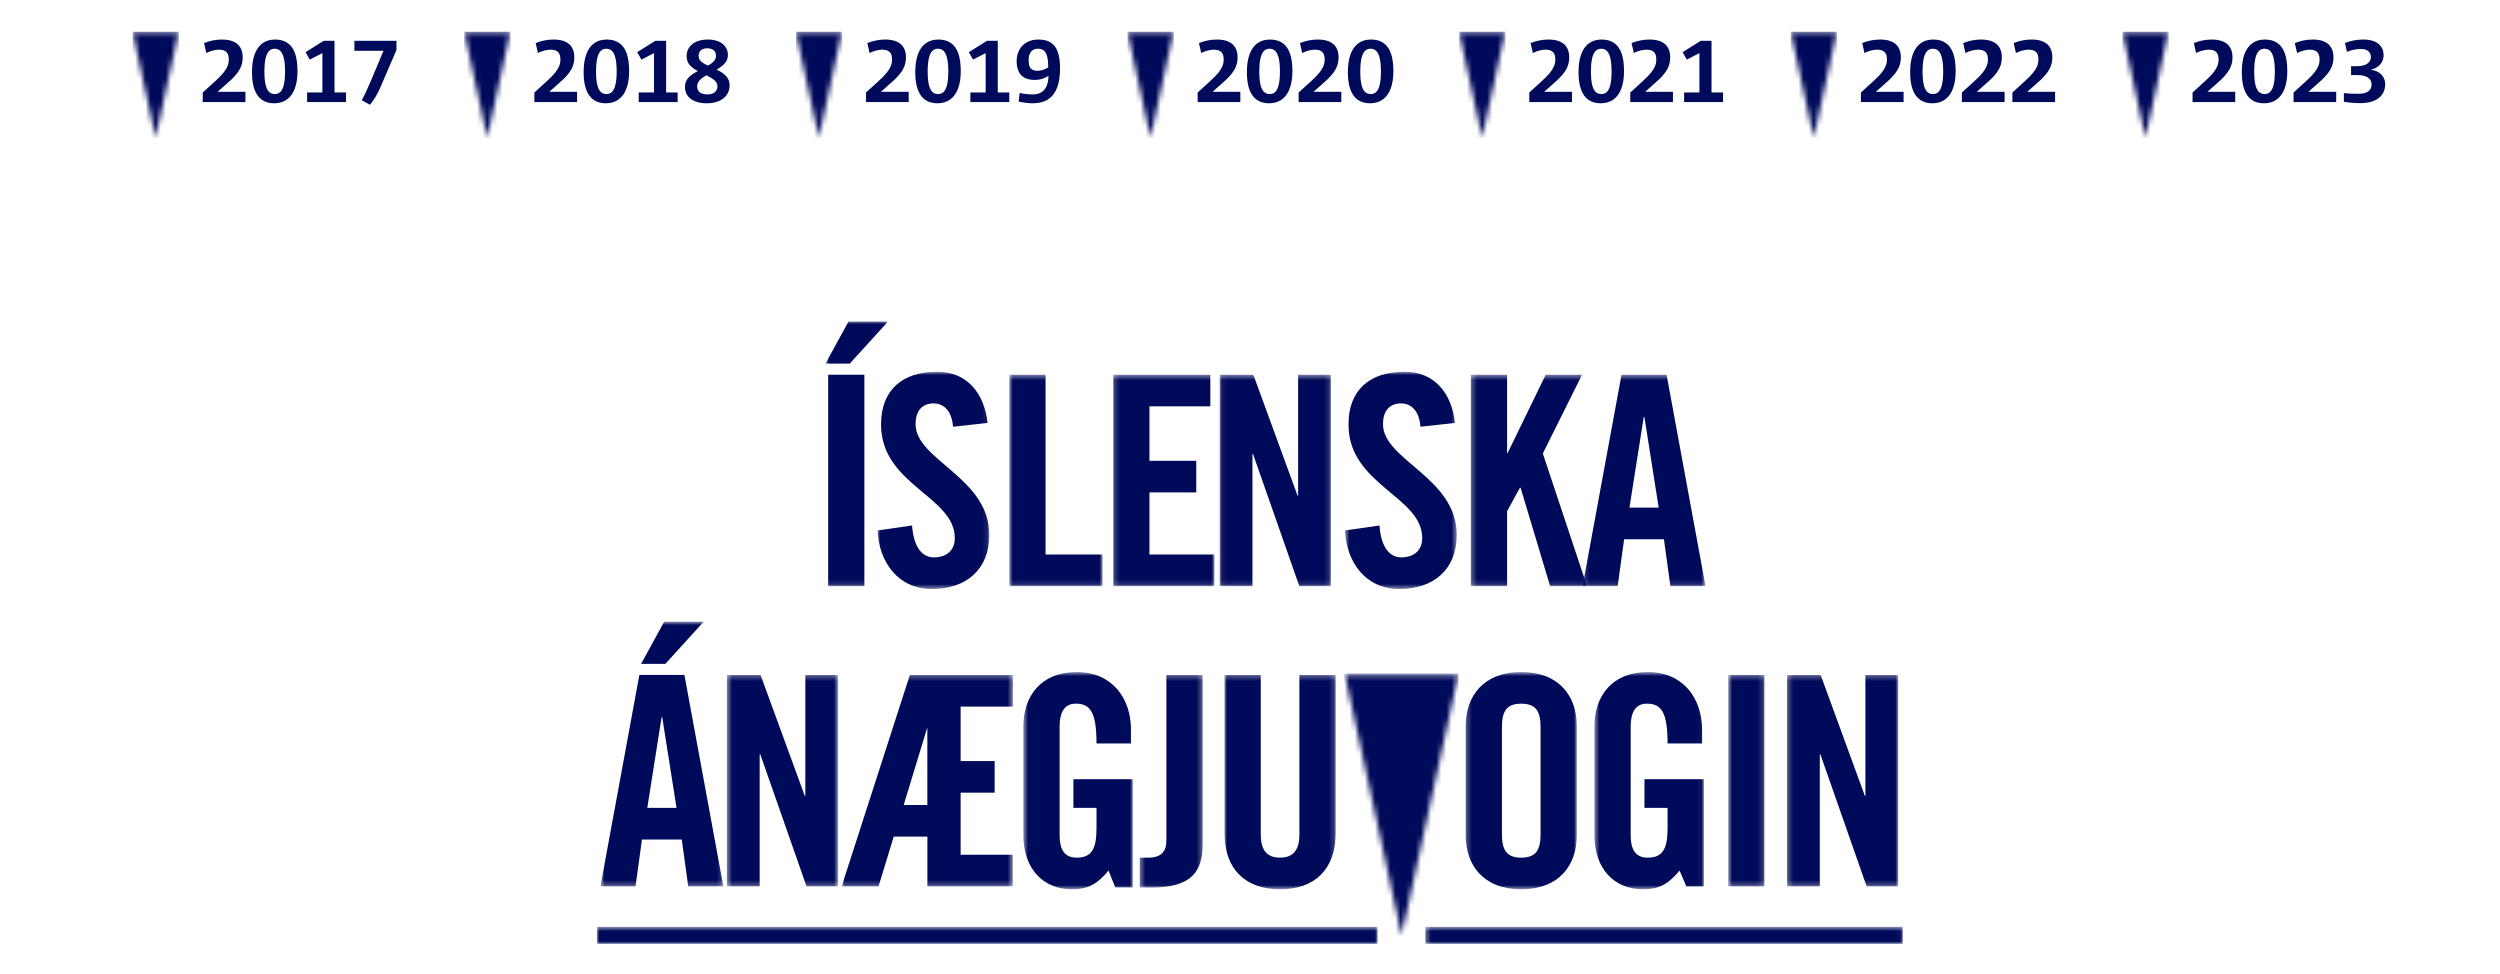 <svg width="490" height="191" viewBox="0 0 490 191" fill="none" xmlns="http://www.w3.org/2000/svg">
<mask id="mask0_2472_19172" style="mask-type:luminance" maskUnits="userSpaceOnUse" x="117" y="121" width="25" height="53">
<path d="M141.784 121.852H117.693V173.732H141.784V121.852Z" fill="white"/>
</mask>
<g mask="url(#mask0_2472_19172)">
<path d="M124.571 173.724H117.685L125.314 132.293H134.146L141.775 173.724H134.89L133.628 164.545H125.824L124.562 173.724H124.571ZM130.42 130.112H125.657L130.186 121.844H137.932L130.42 130.112ZM126.86 158.342H132.6L129.793 140.553H129.676L126.868 158.342H126.86Z" fill="#000A5A"/>
</g>
<mask id="mask1_2472_19172" style="mask-type:luminance" maskUnits="userSpaceOnUse" x="142" y="132" width="23" height="42">
<path d="M164.269 132.295H142.469V173.734H164.269V132.295Z" fill="white"/>
</mask>
<g mask="url(#mask1_2472_19172)">
<path d="M142.469 173.726V132.295H149.07L157.735 155.995H157.844V132.295H164.269V173.726H158.078L149.012 147.844H148.895V173.726H142.469Z" fill="#000A5A"/>
</g>
<mask id="mask2_2472_19172" style="mask-type:luminance" maskUnits="userSpaceOnUse" x="164" y="132" width="35" height="42">
<path d="M198.529 132.295H164.963V173.734H198.529V132.295Z" fill="white"/>
</mask>
<g mask="url(#mask2_2472_19172)">
<path d="M198.529 138.49V132.295H178.332L164.963 173.726H172.191L175.174 163.97H181.767V173.726H198.504V167.531H188.285V155.368H194.953V149.173H188.285V138.498H198.537L198.529 138.49ZM181.759 157.776H177.121L181.759 142.569V157.776Z" fill="#000A5A"/>
</g>
<mask id="mask3_2472_19172" style="mask-type:luminance" maskUnits="userSpaceOnUse" x="200" y="131" width="23" height="44">
<path d="M222.026 131.719H200.576V174.303H222.026V131.719Z" fill="white"/>
</mask>
<g mask="url(#mask3_2472_19172)">
<path d="M210.386 152.727H222.034V173.927H218.591L217.271 170.633C215.149 173.158 213.427 174.303 210.102 174.303C204.478 174.303 200.576 170.291 200.576 163.687V142.336C200.576 136.484 204.019 131.719 211.013 131.719C218.006 131.719 221.683 136.885 221.683 143.08V145.722H214.915C214.915 139.527 213.653 137.914 210.846 137.914C209.124 137.914 207.687 138.95 207.687 142.444V163.737C207.687 166.378 208.547 168.1 211.013 168.1C213.879 168.1 214.915 166.495 214.915 162.366V158.344H210.386V152.718V152.727Z" fill="#000A5A"/>
</g>
<mask id="mask4_2472_19172" style="mask-type:luminance" maskUnits="userSpaceOnUse" x="223" y="132" width="13" height="42">
<path d="M235.721 132.295H223.388V173.96H235.721V132.295Z" fill="white"/>
</mask>
<g mask="url(#mask4_2472_19172)">
<path d="M223.388 168.108H224.884C227.633 168.108 228.61 166.963 228.61 164.664V132.295H235.721V165.466C235.721 170.75 233.599 173.96 225.736 173.96H223.388V168.1V168.108Z" fill="#000A5A"/>
</g>
<mask id="mask5_2472_19172" style="mask-type:luminance" maskUnits="userSpaceOnUse" x="239" y="132" width="23" height="43">
<path d="M261.792 132.295H239.991V174.303H261.792V132.295Z" fill="white"/>
</mask>
<g mask="url(#mask5_2472_19172)">
<path d="M240 132.295H247.111V163.569C247.111 166.612 248.314 168.1 250.896 168.1C253.478 168.1 254.681 166.603 254.681 163.569V132.295H261.792V163.284C261.792 170.398 257.664 174.303 250.896 174.303C244.127 174.303 240 170.398 240 163.284V132.295Z" fill="#000A5A"/>
</g>
<mask id="mask6_2472_19172" style="mask-type:luminance" maskUnits="userSpaceOnUse" x="287" y="131" width="23" height="44">
<path d="M309.061 131.719H287.26V174.303H309.061V131.719Z" fill="white"/>
</mask>
<g mask="url(#mask6_2472_19172)">
<path d="M287.269 142.336C287.269 136.484 290.711 131.719 298.165 131.719C305.618 131.719 309.061 136.484 309.061 142.336V163.687C309.061 169.538 305.618 174.303 298.165 174.303C290.711 174.303 287.269 169.538 287.269 163.687V142.336ZM294.38 163.511C294.38 166.612 295.299 168.1 298.165 168.1C301.031 168.1 301.95 166.604 301.95 163.511V142.511C301.95 139.41 301.031 137.922 298.165 137.922C295.299 137.922 294.38 139.41 294.38 142.511V163.511Z" fill="#000A5A"/>
</g>
<mask id="mask7_2472_19172" style="mask-type:luminance" maskUnits="userSpaceOnUse" x="312" y="131" width="22" height="44">
<path d="M333.954 131.719H312.504V174.303H333.954V131.719Z" fill="white"/>
</mask>
<g mask="url(#mask7_2472_19172)">
<path d="M322.314 152.727H333.962V173.735H330.519L329.199 170.633C327.077 173.158 325.355 174.303 322.03 174.303C316.406 174.303 312.504 170.291 312.504 163.687V142.336C312.504 136.484 315.946 131.719 322.941 131.719C329.934 131.719 333.611 136.885 333.611 143.08V145.722H326.843C326.843 139.527 325.581 137.914 322.773 137.914C321.052 137.914 319.615 138.95 319.615 142.444V163.737C319.615 166.378 320.475 168.1 322.941 168.1C325.807 168.1 326.843 166.495 326.843 162.366V158.344H322.314V152.718V152.727Z" fill="#000A5A"/>
</g>
<mask id="mask8_2472_19172" style="mask-type:luminance" maskUnits="userSpaceOnUse" x="338" y="132" width="8" height="42">
<path d="M345.836 132.295H338.725V173.734H345.836V132.295Z" fill="white"/>
</mask>
<g mask="url(#mask8_2472_19172)">
<path d="M345.836 132.295H338.725V173.726H345.836V132.295Z" fill="#000A5A"/>
</g>
<mask id="mask9_2472_19172" style="mask-type:luminance" maskUnits="userSpaceOnUse" x="350" y="132" width="23" height="42">
<path d="M372.057 132.295H350.256V173.734H372.057V132.295Z" fill="white"/>
</mask>
<g mask="url(#mask9_2472_19172)">
<path d="M350.256 173.726V132.295H356.849L365.514 155.995H365.622V132.295H372.048V173.726H365.857L356.79 147.844H356.682V173.726H350.256Z" fill="#000A5A"/>
</g>
<mask id="mask10_2472_19172" style="mask-type:luminance" maskUnits="userSpaceOnUse" x="161" y="63" width="14" height="52">
<path d="M174.063 63H161.788V114.88H174.063V63Z" fill="white"/>
</mask>
<g mask="url(#mask10_2472_19172)">
<path d="M166.551 71.269H161.788L166.317 63.01H174.063L166.551 71.269ZM162.306 73.451H169.417V114.882H162.306V73.451Z" fill="#000A5A"/>
</g>
<mask id="mask11_2472_19172" style="mask-type:luminance" maskUnits="userSpaceOnUse" x="171" y="72" width="23" height="44">
<path d="M193.908 72.873H171.999V115.457H193.908V72.873Z" fill="white"/>
</mask>
<g mask="url(#mask11_2472_19172)">
<path d="M186.797 83.656C186.513 80.095 184.616 79.067 183.012 79.067C180.714 79.067 179.452 80.555 179.452 83.138C179.452 90.194 193.908 93.579 193.908 104.831C193.908 111.661 189.321 115.448 182.669 115.448C176.018 115.448 172.283 110.165 171.999 103.97L178.767 102.992C179.051 107.18 180.714 109.246 183.012 109.246C185.477 109.246 187.14 107.925 187.14 105.458C187.14 97.249 172.684 95.076 172.684 83.188C172.684 76.592 176.695 72.856 183.697 72.856C189.488 72.856 192.93 77.044 193.565 82.896L186.797 83.64V83.656Z" fill="#000A5A"/>
</g>
<mask id="mask12_2472_19172" style="mask-type:luminance" maskUnits="userSpaceOnUse" x="197" y="73" width="20" height="42">
<path d="M216.118 73.447H197.819V114.878H216.118V73.447Z" fill="white"/>
</mask>
<g mask="url(#mask12_2472_19172)">
<path d="M197.819 114.878V73.447H204.929V108.683H216.109V114.878H197.819Z" fill="#000A5A"/>
</g>
<mask id="mask13_2472_19172" style="mask-type:luminance" maskUnits="userSpaceOnUse" x="218" y="73" width="21" height="42">
<path d="M238.027 73.447H218.182V114.878H238.027V73.447Z" fill="white"/>
</mask>
<g mask="url(#mask13_2472_19172)">
<path d="M218.182 114.878V73.447H237.225V79.642H225.293V90.317H234.468V96.512H225.293V108.683H238.027V114.878H218.182Z" fill="#000A5A"/>
</g>
<mask id="mask14_2472_19172" style="mask-type:luminance" maskUnits="userSpaceOnUse" x="239" y="73" width="22" height="42">
<path d="M260.864 73.447H239.063V114.878H260.864V73.447Z" fill="white"/>
</mask>
<g mask="url(#mask14_2472_19172)">
<path d="M239.063 114.878V73.447H245.656L254.321 97.147H254.43V73.447H260.856V114.878H254.664L245.598 88.996H245.481V114.878H239.063Z" fill="#000A5A"/>
</g>
<mask id="mask15_2472_19172" style="mask-type:luminance" maskUnits="userSpaceOnUse" x="263" y="72" width="23" height="44">
<path d="M285.522 72.873H263.613V115.457H285.522V72.873Z" fill="white"/>
</mask>
<g mask="url(#mask15_2472_19172)">
<path d="M278.412 83.656C278.128 80.095 276.231 79.067 274.626 79.067C272.328 79.067 271.067 80.555 271.067 83.138C271.067 90.194 285.522 93.579 285.522 104.831C285.522 111.661 280.935 115.448 274.284 115.448C267.632 115.448 263.897 110.165 263.613 103.97L270.381 102.992C270.666 107.18 272.328 109.246 274.626 109.246C277.091 109.246 278.754 107.925 278.754 105.458C278.754 97.249 264.298 95.076 264.298 83.188C264.298 76.592 268.309 72.856 275.312 72.856C281.102 72.856 284.545 77.044 285.18 82.896L278.412 83.64V83.656Z" fill="#000A5A"/>
</g>
<mask id="mask16_2472_19172" style="mask-type:luminance" maskUnits="userSpaceOnUse" x="288" y="73" width="24" height="42">
<path d="M311.05 73.447H288.28V114.878H311.05V73.447Z" fill="white"/>
</mask>
<g mask="url(#mask16_2472_19172)">
<path d="M288.28 114.878V73.447H295.391V88.763H295.508L302.961 73.447H310.081L302.393 88.879L311.05 114.878H303.822L298.031 95.592H297.914L295.391 100.19V114.878H288.28Z" fill="#000A5A"/>
</g>
<mask id="mask17_2472_19172" style="mask-type:luminance" maskUnits="userSpaceOnUse" x="310" y="73" width="25" height="42">
<path d="M334.28 73.447H310.189V114.878H334.28V73.447Z" fill="white"/>
</mask>
<g mask="url(#mask17_2472_19172)">
<path d="M317.075 114.878H310.189L317.818 73.447H326.651L334.28 114.878H327.394L326.132 105.699H318.328L317.066 114.878H317.075ZM319.373 99.496H325.105L322.297 81.707H322.18L319.373 99.496Z" fill="#000A5A"/>
</g>
<mask id="mask18_2472_19172" style="mask-type:luminance" maskUnits="userSpaceOnUse" x="117" y="181" width="154" height="4">
<path d="M270.014 181.656H117V185H270.014V181.656Z" fill="#2B3D89"/>
</mask>
<g mask="url(#mask18_2472_19172)">
<path d="M270.014 181.656H117V185H270.014V181.656Z" fill="#000A5A"/>
</g>
<mask id="mask19_2472_19172" style="mask-type:luminance" maskUnits="userSpaceOnUse" x="279" y="181" width="94" height="4">
<path d="M372.959 181.656H279.372V185H372.959V181.656Z" fill="#2B3D89"/>
</mask>
<g mask="url(#mask19_2472_19172)">
<path d="M372.959 181.656H279.372V185H372.959V181.656Z" fill="#000A5A"/>
</g>
<mask id="mask20_2472_19172" style="mask-type:luminance" maskUnits="userSpaceOnUse" x="263" y="132" width="23" height="52">
<path d="M282.005 132.294H263.613C267.073 148.203 270.54 164.103 273.999 180.011C274.033 180.17 274.066 180.329 274.1 180.488C274.116 180.58 274.141 180.672 274.158 180.772C274.259 181.24 274.359 181.708 274.468 182.185L274.509 182.36C274.526 182.427 274.543 182.494 274.551 182.552C274.61 182.811 274.66 183.071 274.718 183.322C274.718 183.297 274.727 183.271 274.735 183.246C274.869 182.644 274.994 182.051 275.128 181.449L275.153 181.332L275.445 179.995C278.904 164.086 282.372 148.186 285.832 132.277H282.013L282.005 132.294Z" fill="white"/>
</mask>
<g mask="url(#mask20_2472_19172)">
<path d="M285.857 132.004H263.396V183.366H285.857V132.004Z" fill="#000A5A"/>
</g>
<mask id="mask21_2472_19172" style="mask-type:luminance" maskUnits="userSpaceOnUse" x="26" y="6" width="9" height="21">
<path d="M27.55 6.331H35C33.599 12.775 32.194 19.216 30.793 25.66C30.779 25.724 30.766 25.788 30.752 25.853C30.745 25.89 30.735 25.927 30.729 25.968C30.688 26.158 30.647 26.347 30.603 26.54L30.586 26.611C30.58 26.639 30.573 26.666 30.57 26.689C30.546 26.794 30.525 26.899 30.502 27.001C30.502 26.991 30.498 26.98 30.495 26.97C30.441 26.726 30.39 26.486 30.336 26.242L30.326 26.195L30.207 25.653C28.806 19.209 27.401 12.768 26 6.324H27.547L27.55 6.331Z" fill="white"/>
</mask>
<g mask="url(#mask21_2472_19172)">
<path d="M25.99 6.213H35.088V27.018H25.99V6.213Z" fill="#000A5A"/>
</g>
<path d="M39.738 20V18.137L42.234 15.86C42.908 15.245 43.43 14.709 43.799 14.252C44.168 13.789 44.435 13.352 44.599 12.942C44.763 12.532 44.845 12.093 44.845 11.624C44.845 11.202 44.774 10.851 44.634 10.569C44.493 10.288 44.282 10.08 44.001 9.945C43.726 9.805 43.38 9.734 42.964 9.734C42.577 9.734 42.176 9.787 41.76 9.893C41.35 9.992 40.907 10.156 40.433 10.385L39.993 8.442C40.55 8.214 41.124 8.041 41.716 7.924C42.308 7.807 42.908 7.748 43.518 7.748C44.402 7.748 45.144 7.88 45.741 8.144C46.345 8.401 46.799 8.791 47.103 9.312C47.414 9.828 47.569 10.464 47.569 11.22C47.569 11.858 47.464 12.453 47.253 13.004C47.042 13.549 46.696 14.105 46.216 14.674C45.741 15.242 45.067 15.896 44.194 16.634L42.665 17.987H48.105V20H39.738ZM53.73 20.246C52.781 20.246 51.984 20.02 51.34 19.569C50.695 19.118 50.209 18.441 49.881 17.539C49.553 16.631 49.389 15.506 49.389 14.164C49.389 12.775 49.562 11.604 49.907 10.648C50.259 9.688 50.772 8.964 51.445 8.478C52.125 7.991 52.951 7.748 53.924 7.748C54.902 7.748 55.717 7.974 56.367 8.425C57.018 8.87 57.504 9.547 57.826 10.455C58.148 11.363 58.31 12.529 58.31 13.953C58.31 15.271 58.134 16.405 57.782 17.355C57.431 18.298 56.912 19.016 56.227 19.508C55.541 20 54.709 20.246 53.73 20.246ZM53.862 18.436C54.325 18.436 54.703 18.28 54.996 17.97C55.289 17.653 55.506 17.17 55.647 16.52C55.793 15.869 55.866 15.043 55.866 14.041C55.866 12.98 55.793 12.122 55.647 11.466C55.5 10.81 55.277 10.326 54.978 10.016C54.68 9.705 54.296 9.55 53.827 9.55C53.37 9.55 52.995 9.708 52.702 10.024C52.409 10.341 52.19 10.827 52.043 11.483C51.897 12.14 51.823 12.983 51.823 14.015C51.823 15.046 51.897 15.887 52.043 16.537C52.19 17.188 52.412 17.668 52.711 17.979C53.01 18.283 53.394 18.436 53.862 18.436ZM60.19 20V18.119H63.188V10.411L60.718 11.685L59.892 10.227L63.451 7.994H65.561V18.119H67.819V20H60.19ZM70.904 19.631C71.397 18.758 71.988 17.504 72.68 15.869L75.167 9.954H69.463V7.994H77.707V9.805L74.561 17.1C73.992 18.43 73.31 19.575 72.513 20.536L70.904 19.631Z" fill="#000A5A"/>
<mask id="mask22_2472_19172" style="mask-type:luminance" maskUnits="userSpaceOnUse" x="91" y="6" width="9" height="21">
<path d="M92.55 6.331H100C98.599 12.775 97.194 19.216 95.793 25.66C95.779 25.724 95.766 25.788 95.752 25.853C95.746 25.89 95.735 25.927 95.728 25.968C95.688 26.158 95.647 26.347 95.603 26.54L95.586 26.611C95.58 26.639 95.573 26.666 95.57 26.689C95.546 26.794 95.525 26.899 95.502 27.001C95.502 26.991 95.498 26.98 95.495 26.97C95.441 26.726 95.39 26.486 95.336 26.242L95.326 26.195L95.207 25.653C93.806 19.209 92.401 12.768 91 6.324H92.547L92.55 6.331Z" fill="white"/>
</mask>
<g mask="url(#mask22_2472_19172)">
<path d="M90.99 6.213H100.088V27.018H90.99V6.213Z" fill="#000A5A"/>
</g>
<path d="M104.738 20V18.137L107.234 15.86C107.908 15.245 108.43 14.709 108.799 14.252C109.168 13.789 109.435 13.352 109.599 12.942C109.763 12.532 109.845 12.093 109.845 11.624C109.845 11.202 109.774 10.851 109.634 10.569C109.493 10.288 109.282 10.08 109.001 9.945C108.726 9.805 108.38 9.734 107.964 9.734C107.577 9.734 107.176 9.787 106.76 9.893C106.35 9.992 105.907 10.156 105.433 10.385L104.993 8.442C105.55 8.214 106.124 8.041 106.716 7.924C107.308 7.807 107.908 7.748 108.518 7.748C109.402 7.748 110.144 7.88 110.741 8.144C111.345 8.401 111.799 8.791 112.104 9.312C112.414 9.828 112.569 10.464 112.569 11.22C112.569 11.858 112.464 12.453 112.253 13.004C112.042 13.549 111.696 14.105 111.216 14.674C110.741 15.242 110.067 15.896 109.194 16.634L107.665 17.987H113.105V20H104.738ZM118.73 20.246C117.781 20.246 116.984 20.02 116.34 19.569C115.695 19.118 115.209 18.441 114.881 17.539C114.553 16.631 114.389 15.506 114.389 14.164C114.389 12.775 114.562 11.604 114.907 10.648C115.259 9.688 115.771 8.964 116.445 8.478C117.125 7.991 117.951 7.748 118.924 7.748C119.902 7.748 120.717 7.974 121.367 8.425C122.018 8.87 122.504 9.547 122.826 10.455C123.148 11.363 123.31 12.529 123.31 13.953C123.31 15.271 123.134 16.405 122.782 17.355C122.431 18.298 121.912 19.016 121.227 19.508C120.541 20 119.709 20.246 118.73 20.246ZM118.862 18.436C119.325 18.436 119.703 18.28 119.996 17.97C120.289 17.653 120.506 17.17 120.646 16.52C120.793 15.869 120.866 15.043 120.866 14.041C120.866 12.98 120.793 12.122 120.646 11.466C120.5 10.81 120.277 10.326 119.979 10.016C119.68 9.705 119.296 9.55 118.827 9.55C118.37 9.55 117.995 9.708 117.702 10.024C117.409 10.341 117.189 10.827 117.043 11.483C116.896 12.14 116.823 12.983 116.823 14.015C116.823 15.046 116.896 15.887 117.043 16.537C117.189 17.188 117.412 17.668 117.711 17.979C118.01 18.283 118.394 18.436 118.862 18.436ZM125.19 20V18.119H128.188V10.411L125.718 11.685L124.892 10.227L128.451 7.994H130.561V18.119H132.819V20H125.19ZM136.766 13.935C136.203 13.625 135.767 13.326 135.456 13.039C135.151 12.752 134.929 12.441 134.788 12.107C134.647 11.773 134.577 11.39 134.577 10.956C134.577 10.335 134.75 9.778 135.096 9.286C135.447 8.788 135.934 8.407 136.555 8.144C137.176 7.88 137.894 7.748 138.708 7.748C139.517 7.748 140.217 7.871 140.809 8.117C141.4 8.357 141.857 8.709 142.18 9.172C142.508 9.635 142.672 10.165 142.672 10.763C142.672 11.149 142.593 11.507 142.435 11.835C142.282 12.163 142.045 12.474 141.723 12.767C141.406 13.054 140.984 13.344 140.457 13.637C141.072 13.93 141.562 14.231 141.925 14.542C142.294 14.852 142.566 15.19 142.742 15.553C142.918 15.91 143.006 16.303 143.006 16.73C143.006 17.428 142.821 18.043 142.452 18.576C142.083 19.109 141.559 19.523 140.879 19.815C140.199 20.102 139.423 20.246 138.55 20.246C137.677 20.246 136.915 20.12 136.265 19.868C135.614 19.61 135.116 19.241 134.771 18.761C134.425 18.28 134.252 17.709 134.252 17.047C134.252 16.619 134.337 16.227 134.507 15.869C134.683 15.506 134.949 15.169 135.307 14.858C135.67 14.548 136.156 14.24 136.766 13.935ZM138.752 12.863C139.133 12.652 139.435 12.45 139.657 12.257C139.886 12.058 140.056 11.85 140.167 11.633C140.284 11.41 140.343 11.182 140.343 10.947C140.343 10.631 140.272 10.361 140.132 10.139C139.991 9.916 139.789 9.749 139.525 9.638C139.268 9.521 138.966 9.462 138.62 9.462C138.274 9.462 137.976 9.521 137.724 9.638C137.472 9.749 137.275 9.916 137.135 10.139C136.994 10.361 136.924 10.616 136.924 10.903C136.924 11.19 136.979 11.44 137.091 11.65C137.202 11.855 137.387 12.055 137.645 12.248C137.908 12.435 138.277 12.641 138.752 12.863ZM138.453 14.762C138.002 15.008 137.647 15.245 137.39 15.474C137.138 15.696 136.95 15.928 136.827 16.168C136.704 16.402 136.643 16.645 136.643 16.898C136.643 17.243 136.719 17.536 136.871 17.776C137.023 18.017 137.252 18.198 137.557 18.321C137.867 18.444 138.251 18.506 138.708 18.506C139.083 18.506 139.414 18.444 139.701 18.321C139.988 18.192 140.211 18.008 140.369 17.768C140.533 17.521 140.615 17.24 140.615 16.924C140.615 16.654 140.551 16.408 140.422 16.186C140.293 15.963 140.082 15.746 139.789 15.535C139.502 15.318 139.057 15.06 138.453 14.762Z" fill="#000A5A"/>
<mask id="mask23_2472_19172" style="mask-type:luminance" maskUnits="userSpaceOnUse" x="156" y="6" width="9" height="21">
<path d="M157.55 6.331H165C163.599 12.775 162.194 19.216 160.793 25.66C160.779 25.724 160.766 25.788 160.752 25.853C160.745 25.89 160.735 25.927 160.729 25.968C160.688 26.158 160.647 26.347 160.603 26.54L160.586 26.611C160.58 26.639 160.573 26.666 160.569 26.689C160.546 26.794 160.525 26.899 160.502 27.001C160.502 26.991 160.498 26.98 160.495 26.97C160.441 26.726 160.39 26.486 160.336 26.242L160.326 26.195L160.207 25.653C158.806 19.209 157.401 12.768 156 6.324H157.547L157.55 6.331Z" fill="white"/>
</mask>
<g mask="url(#mask23_2472_19172)">
<path d="M155.99 6.213H165.088V27.018H155.99V6.213Z" fill="#000A5A"/>
</g>
<path d="M169.738 20V18.137L172.234 15.86C172.908 15.245 173.43 14.709 173.799 14.252C174.168 13.789 174.435 13.352 174.599 12.942C174.763 12.532 174.845 12.093 174.845 11.624C174.845 11.202 174.774 10.851 174.634 10.569C174.493 10.288 174.282 10.08 174.001 9.945C173.726 9.805 173.38 9.734 172.964 9.734C172.577 9.734 172.176 9.787 171.76 9.893C171.35 9.992 170.907 10.156 170.433 10.385L169.993 8.442C170.55 8.214 171.124 8.041 171.716 7.924C172.308 7.807 172.908 7.748 173.518 7.748C174.402 7.748 175.144 7.88 175.741 8.144C176.345 8.401 176.799 8.791 177.104 9.312C177.414 9.828 177.569 10.464 177.569 11.22C177.569 11.858 177.464 12.453 177.253 13.004C177.042 13.549 176.696 14.105 176.216 14.674C175.741 15.242 175.067 15.896 174.194 16.634L172.665 17.987H178.105V20H169.738ZM183.73 20.246C182.781 20.246 181.984 20.02 181.34 19.569C180.695 19.118 180.209 18.441 179.881 17.539C179.553 16.631 179.389 15.506 179.389 14.164C179.389 12.775 179.562 11.604 179.907 10.648C180.259 9.688 180.771 8.964 181.445 8.478C182.125 7.991 182.951 7.748 183.924 7.748C184.902 7.748 185.717 7.974 186.367 8.425C187.018 8.87 187.504 9.547 187.826 10.455C188.148 11.363 188.31 12.529 188.31 13.953C188.31 15.271 188.134 16.405 187.782 17.355C187.431 18.298 186.912 19.016 186.227 19.508C185.541 20 184.709 20.246 183.73 20.246ZM183.862 18.436C184.325 18.436 184.703 18.28 184.996 17.97C185.289 17.653 185.506 17.17 185.646 16.52C185.793 15.869 185.866 15.043 185.866 14.041C185.866 12.98 185.793 12.122 185.646 11.466C185.5 10.81 185.277 10.326 184.979 10.016C184.68 9.705 184.296 9.55 183.827 9.55C183.37 9.55 182.995 9.708 182.702 10.024C182.409 10.341 182.189 10.827 182.043 11.483C181.896 12.14 181.823 12.983 181.823 14.015C181.823 15.046 181.896 15.887 182.043 16.537C182.189 17.188 182.412 17.668 182.711 17.979C183.01 18.283 183.394 18.436 183.862 18.436ZM190.19 20V18.119H193.188V10.411L190.718 11.685L189.892 10.227L193.451 7.994H195.561V18.119H197.819V20H190.19ZM199.85 18.216C200.711 18.409 201.584 18.506 202.469 18.506C203.102 18.506 203.641 18.371 204.086 18.102C204.531 17.832 204.874 17.431 205.114 16.898C205.354 16.358 205.486 15.696 205.51 14.911L205.492 14.876C205.1 15.128 204.678 15.324 204.227 15.465C203.775 15.6 203.318 15.667 202.855 15.667C202.047 15.667 201.376 15.529 200.843 15.254C200.315 14.979 199.92 14.565 199.656 14.015C199.393 13.464 199.261 12.773 199.261 11.94C199.261 11.138 199.437 10.414 199.788 9.77C200.14 9.119 200.638 8.621 201.282 8.275C201.927 7.924 202.68 7.748 203.541 7.748C204.543 7.748 205.352 7.947 205.967 8.346C206.582 8.744 207.036 9.359 207.329 10.191C207.622 11.018 207.769 12.099 207.769 13.435C207.769 14.946 207.572 16.206 207.18 17.214C206.787 18.222 206.195 18.98 205.404 19.49C204.613 19.994 203.626 20.246 202.442 20.246C201.622 20.246 200.693 20.135 199.656 19.912L199.85 18.216ZM205.457 13.206C205.457 12.351 205.39 11.656 205.255 11.123C205.12 10.584 204.909 10.188 204.622 9.937C204.341 9.679 203.966 9.55 203.497 9.55C203.081 9.55 202.735 9.635 202.46 9.805C202.185 9.969 201.974 10.221 201.827 10.56C201.681 10.9 201.607 11.316 201.607 11.809C201.607 12.289 201.666 12.682 201.783 12.986C201.906 13.285 202.094 13.508 202.346 13.654C202.598 13.801 202.932 13.874 203.348 13.874C203.688 13.874 204.045 13.812 204.42 13.69C204.795 13.566 205.141 13.405 205.457 13.206Z" fill="#000A5A"/>
<mask id="mask24_2472_19172" style="mask-type:luminance" maskUnits="userSpaceOnUse" x="221" y="6" width="9" height="21">
<path d="M222.55 6.331H230C228.599 12.775 227.194 19.216 225.793 25.66C225.779 25.724 225.766 25.788 225.752 25.853C225.745 25.89 225.735 25.927 225.729 25.968C225.688 26.158 225.647 26.347 225.603 26.54L225.586 26.611C225.58 26.639 225.573 26.666 225.569 26.689C225.546 26.794 225.525 26.899 225.502 27.001C225.502 26.991 225.498 26.98 225.495 26.97C225.441 26.726 225.39 26.486 225.336 26.242L225.326 26.195L225.207 25.653C223.806 19.209 222.401 12.768 221 6.324H222.547L222.55 6.331Z" fill="white"/>
</mask>
<g mask="url(#mask24_2472_19172)">
<path d="M220.99 6.213H230.088V27.018H220.99V6.213Z" fill="#000A5A"/>
</g>
<path d="M234.738 20V18.137L237.234 15.86C237.908 15.245 238.43 14.709 238.799 14.252C239.168 13.789 239.435 13.352 239.599 12.942C239.763 12.532 239.845 12.093 239.845 11.624C239.845 11.202 239.774 10.851 239.634 10.569C239.493 10.288 239.282 10.08 239.001 9.945C238.726 9.805 238.38 9.734 237.964 9.734C237.577 9.734 237.176 9.787 236.76 9.893C236.35 9.992 235.907 10.156 235.433 10.385L234.993 8.442C235.55 8.214 236.124 8.041 236.716 7.924C237.308 7.807 237.908 7.748 238.518 7.748C239.402 7.748 240.144 7.88 240.741 8.144C241.345 8.401 241.799 8.791 242.104 9.312C242.414 9.828 242.569 10.464 242.569 11.22C242.569 11.858 242.464 12.453 242.253 13.004C242.042 13.549 241.696 14.105 241.216 14.674C240.741 15.242 240.067 15.896 239.194 16.634L237.665 17.987H243.105V20H234.738ZM248.73 20.246C247.781 20.246 246.984 20.02 246.34 19.569C245.695 19.118 245.209 18.441 244.881 17.539C244.553 16.631 244.389 15.506 244.389 14.164C244.389 12.775 244.562 11.604 244.907 10.648C245.259 9.688 245.771 8.964 246.445 8.478C247.125 7.991 247.951 7.748 248.924 7.748C249.902 7.748 250.717 7.974 251.367 8.425C252.018 8.87 252.504 9.547 252.826 10.455C253.148 11.363 253.31 12.529 253.31 13.953C253.31 15.271 253.134 16.405 252.782 17.355C252.431 18.298 251.912 19.016 251.227 19.508C250.541 20 249.709 20.246 248.73 20.246ZM248.862 18.436C249.325 18.436 249.703 18.28 249.996 17.97C250.289 17.653 250.506 17.17 250.646 16.52C250.793 15.869 250.866 15.043 250.866 14.041C250.866 12.98 250.793 12.122 250.646 11.466C250.5 10.81 250.277 10.326 249.979 10.016C249.68 9.705 249.296 9.55 248.827 9.55C248.37 9.55 247.995 9.708 247.702 10.024C247.409 10.341 247.189 10.827 247.043 11.483C246.896 12.14 246.823 12.983 246.823 14.015C246.823 15.046 246.896 15.887 247.043 16.537C247.189 17.188 247.412 17.668 247.711 17.979C248.01 18.283 248.394 18.436 248.862 18.436ZM254.531 20V18.137L257.027 15.86C257.701 15.245 258.223 14.709 258.592 14.252C258.961 13.789 259.228 13.352 259.392 12.942C259.556 12.532 259.638 12.093 259.638 11.624C259.638 11.202 259.567 10.851 259.427 10.569C259.286 10.288 259.075 10.08 258.794 9.945C258.519 9.805 258.173 9.734 257.757 9.734C257.37 9.734 256.969 9.787 256.553 9.893C256.143 9.992 255.7 10.156 255.226 10.385L254.786 8.442C255.343 8.214 255.917 8.041 256.509 7.924C257.101 7.807 257.701 7.748 258.311 7.748C259.195 7.748 259.937 7.88 260.534 8.144C261.138 8.401 261.592 8.791 261.896 9.312C262.207 9.828 262.362 10.464 262.362 11.22C262.362 11.858 262.257 12.453 262.046 13.004C261.835 13.549 261.489 14.105 261.009 14.674C260.534 15.242 259.86 15.896 258.987 16.634L257.458 17.987H262.898V20H254.531ZM268.523 20.246C267.574 20.246 266.777 20.02 266.133 19.569C265.488 19.118 265.002 18.441 264.674 17.539C264.346 16.631 264.182 15.506 264.182 14.164C264.182 12.775 264.354 11.604 264.7 10.648C265.052 9.688 265.564 8.964 266.238 8.478C266.918 7.991 267.744 7.748 268.717 7.748C269.695 7.748 270.51 7.974 271.16 8.425C271.811 8.87 272.297 9.547 272.619 10.455C272.941 11.363 273.103 12.529 273.103 13.953C273.103 15.271 272.927 16.405 272.575 17.355C272.224 18.298 271.705 19.016 271.02 19.508C270.334 20 269.502 20.246 268.523 20.246ZM268.655 18.436C269.118 18.436 269.496 18.28 269.789 17.97C270.082 17.653 270.299 17.17 270.439 16.52C270.586 15.869 270.659 15.043 270.659 14.041C270.659 12.98 270.586 12.122 270.439 11.466C270.293 10.81 270.07 10.326 269.771 10.016C269.473 9.705 269.089 9.55 268.62 9.55C268.163 9.55 267.788 9.708 267.495 10.024C267.202 10.341 266.982 10.827 266.836 11.483C266.689 12.14 266.616 12.983 266.616 14.015C266.616 15.046 266.689 15.887 266.836 16.537C266.982 17.188 267.205 17.668 267.504 17.979C267.803 18.283 268.187 18.436 268.655 18.436Z" fill="#000A5A"/>
<mask id="mask25_2472_19172" style="mask-type:luminance" maskUnits="userSpaceOnUse" x="286" y="6" width="9" height="21">
<path d="M287.55 6.331H295C293.599 12.775 292.194 19.216 290.793 25.66C290.779 25.724 290.766 25.788 290.752 25.853C290.745 25.89 290.735 25.927 290.729 25.968C290.688 26.158 290.647 26.347 290.603 26.54L290.586 26.611C290.58 26.639 290.573 26.666 290.569 26.689C290.546 26.794 290.525 26.899 290.502 27.001C290.502 26.991 290.498 26.98 290.495 26.97C290.441 26.726 290.39 26.486 290.336 26.242L290.326 26.195L290.207 25.653C288.806 19.209 287.401 12.768 286 6.324H287.547L287.55 6.331Z" fill="white"/>
</mask>
<g mask="url(#mask25_2472_19172)">
<path d="M285.99 6.213H295.088V27.018H285.99V6.213Z" fill="#000A5A"/>
</g>
<path d="M299.738 20V18.137L302.234 15.86C302.908 15.245 303.43 14.709 303.799 14.252C304.168 13.789 304.435 13.352 304.599 12.942C304.763 12.532 304.845 12.093 304.845 11.624C304.845 11.202 304.774 10.851 304.634 10.569C304.493 10.288 304.282 10.08 304.001 9.945C303.726 9.805 303.38 9.734 302.964 9.734C302.577 9.734 302.176 9.787 301.76 9.893C301.35 9.992 300.907 10.156 300.433 10.385L299.993 8.442C300.55 8.214 301.124 8.041 301.716 7.924C302.308 7.807 302.908 7.748 303.518 7.748C304.402 7.748 305.144 7.88 305.741 8.144C306.345 8.401 306.799 8.791 307.104 9.312C307.414 9.828 307.569 10.464 307.569 11.22C307.569 11.858 307.464 12.453 307.253 13.004C307.042 13.549 306.696 14.105 306.216 14.674C305.741 15.242 305.067 15.896 304.194 16.634L302.665 17.987H308.105V20H299.738ZM313.73 20.246C312.781 20.246 311.984 20.02 311.34 19.569C310.695 19.118 310.209 18.441 309.881 17.539C309.553 16.631 309.389 15.506 309.389 14.164C309.389 12.775 309.562 11.604 309.907 10.648C310.259 9.688 310.771 8.964 311.445 8.478C312.125 7.991 312.951 7.748 313.924 7.748C314.902 7.748 315.717 7.974 316.367 8.425C317.018 8.87 317.504 9.547 317.826 10.455C318.148 11.363 318.31 12.529 318.31 13.953C318.31 15.271 318.134 16.405 317.782 17.355C317.431 18.298 316.912 19.016 316.227 19.508C315.541 20 314.709 20.246 313.73 20.246ZM313.862 18.436C314.325 18.436 314.703 18.28 314.996 17.97C315.289 17.653 315.506 17.17 315.646 16.52C315.793 15.869 315.866 15.043 315.866 14.041C315.866 12.98 315.793 12.122 315.646 11.466C315.5 10.81 315.277 10.326 314.979 10.016C314.68 9.705 314.296 9.55 313.827 9.55C313.37 9.55 312.995 9.708 312.702 10.024C312.409 10.341 312.189 10.827 312.043 11.483C311.896 12.14 311.823 12.983 311.823 14.015C311.823 15.046 311.896 15.887 312.043 16.537C312.189 17.188 312.412 17.668 312.711 17.979C313.01 18.283 313.394 18.436 313.862 18.436ZM319.531 20V18.137L322.027 15.86C322.701 15.245 323.223 14.709 323.592 14.252C323.961 13.789 324.228 13.352 324.392 12.942C324.556 12.532 324.638 12.093 324.638 11.624C324.638 11.202 324.567 10.851 324.427 10.569C324.286 10.288 324.075 10.08 323.794 9.945C323.519 9.805 323.173 9.734 322.757 9.734C322.37 9.734 321.969 9.787 321.553 9.893C321.143 9.992 320.7 10.156 320.226 10.385L319.786 8.442C320.343 8.214 320.917 8.041 321.509 7.924C322.101 7.807 322.701 7.748 323.311 7.748C324.195 7.748 324.937 7.88 325.534 8.144C326.138 8.401 326.592 8.791 326.896 9.312C327.207 9.828 327.362 10.464 327.362 11.22C327.362 11.858 327.257 12.453 327.046 13.004C326.835 13.549 326.489 14.105 326.009 14.674C325.534 15.242 324.86 15.896 323.987 16.634L322.458 17.987H327.898V20H319.531ZM330.087 20V18.119H333.084V10.411L330.614 11.685L329.788 10.227L333.348 7.994H335.457V18.119H337.716V20H330.087Z" fill="#000A5A"/>
<mask id="mask26_2472_19172" style="mask-type:luminance" maskUnits="userSpaceOnUse" x="351" y="6" width="9" height="21">
<path d="M352.55 6.331H360C358.599 12.775 357.194 19.216 355.793 25.66C355.779 25.724 355.766 25.788 355.752 25.853C355.745 25.89 355.735 25.927 355.729 25.968C355.688 26.158 355.647 26.347 355.603 26.54L355.586 26.611C355.58 26.639 355.573 26.666 355.569 26.689C355.546 26.794 355.525 26.899 355.502 27.001C355.502 26.991 355.498 26.98 355.495 26.97C355.441 26.726 355.39 26.486 355.336 26.242L355.326 26.195L355.207 25.653C353.806 19.209 352.401 12.768 351 6.324H352.547L352.55 6.331Z" fill="white"/>
</mask>
<g mask="url(#mask26_2472_19172)">
<path d="M350.99 6.213H360.088V27.018H350.99V6.213Z" fill="#000A5A"/>
</g>
<path d="M364.738 20V18.137L367.234 15.86C367.908 15.245 368.43 14.709 368.799 14.252C369.168 13.789 369.435 13.352 369.599 12.942C369.763 12.532 369.845 12.093 369.845 11.624C369.845 11.202 369.774 10.851 369.634 10.569C369.493 10.288 369.282 10.08 369.001 9.945C368.726 9.805 368.38 9.734 367.964 9.734C367.577 9.734 367.176 9.787 366.76 9.893C366.35 9.992 365.907 10.156 365.433 10.385L364.993 8.442C365.55 8.214 366.124 8.041 366.716 7.924C367.308 7.807 367.908 7.748 368.518 7.748C369.402 7.748 370.144 7.88 370.741 8.144C371.345 8.401 371.799 8.791 372.104 9.312C372.414 9.828 372.569 10.464 372.569 11.22C372.569 11.858 372.464 12.453 372.253 13.004C372.042 13.549 371.696 14.105 371.216 14.674C370.741 15.242 370.067 15.896 369.194 16.634L367.665 17.987H373.105V20H364.738ZM378.73 20.246C377.781 20.246 376.984 20.02 376.34 19.569C375.695 19.118 375.209 18.441 374.881 17.539C374.553 16.631 374.389 15.506 374.389 14.164C374.389 12.775 374.562 11.604 374.907 10.648C375.259 9.688 375.771 8.964 376.445 8.478C377.125 7.991 377.951 7.748 378.924 7.748C379.902 7.748 380.717 7.974 381.367 8.425C382.018 8.87 382.504 9.547 382.826 10.455C383.148 11.363 383.31 12.529 383.31 13.953C383.31 15.271 383.134 16.405 382.782 17.355C382.431 18.298 381.912 19.016 381.227 19.508C380.541 20 379.709 20.246 378.73 20.246ZM378.862 18.436C379.325 18.436 379.703 18.28 379.996 17.97C380.289 17.653 380.506 17.17 380.646 16.52C380.793 15.869 380.866 15.043 380.866 14.041C380.866 12.98 380.793 12.122 380.646 11.466C380.5 10.81 380.277 10.326 379.979 10.016C379.68 9.705 379.296 9.55 378.827 9.55C378.37 9.55 377.995 9.708 377.702 10.024C377.409 10.341 377.189 10.827 377.043 11.483C376.896 12.14 376.823 12.983 376.823 14.015C376.823 15.046 376.896 15.887 377.043 16.537C377.189 17.188 377.412 17.668 377.711 17.979C378.01 18.283 378.394 18.436 378.862 18.436ZM384.531 20V18.137L387.027 15.86C387.701 15.245 388.223 14.709 388.592 14.252C388.961 13.789 389.228 13.352 389.392 12.942C389.556 12.532 389.638 12.093 389.638 11.624C389.638 11.202 389.567 10.851 389.427 10.569C389.286 10.288 389.075 10.08 388.794 9.945C388.519 9.805 388.173 9.734 387.757 9.734C387.37 9.734 386.969 9.787 386.553 9.893C386.143 9.992 385.7 10.156 385.226 10.385L384.786 8.442C385.343 8.214 385.917 8.041 386.509 7.924C387.101 7.807 387.701 7.748 388.311 7.748C389.195 7.748 389.937 7.88 390.534 8.144C391.138 8.401 391.592 8.791 391.896 9.312C392.207 9.828 392.362 10.464 392.362 11.22C392.362 11.858 392.257 12.453 392.046 13.004C391.835 13.549 391.489 14.105 391.009 14.674C390.534 15.242 389.86 15.896 388.987 16.634L387.458 17.987H392.898V20H384.531ZM394.428 20V18.137L396.924 15.86C397.598 15.245 398.119 14.709 398.488 14.252C398.857 13.789 399.124 13.352 399.288 12.942C399.452 12.532 399.534 12.093 399.534 11.624C399.534 11.202 399.464 10.851 399.323 10.569C399.183 10.288 398.972 10.08 398.69 9.945C398.415 9.805 398.069 9.734 397.653 9.734C397.267 9.734 396.865 9.787 396.449 9.893C396.039 9.992 395.597 10.156 395.122 10.385L394.683 8.442C395.239 8.214 395.813 8.041 396.405 7.924C396.997 7.807 397.598 7.748 398.207 7.748C399.092 7.748 399.833 7.88 400.431 8.144C401.034 8.401 401.488 8.791 401.793 9.312C402.104 9.828 402.259 10.464 402.259 11.22C402.259 11.858 402.153 12.453 401.942 13.004C401.731 13.549 401.386 14.105 400.905 14.674C400.431 15.242 399.757 15.896 398.884 16.634L397.354 17.987H402.795V20H394.428Z" fill="#000A5A"/>
<mask id="mask27_2472_19172" style="mask-type:luminance" maskUnits="userSpaceOnUse" x="416" y="6" width="9" height="21">
<path d="M417.55 6.331H425C423.599 12.775 422.194 19.216 420.793 25.66C420.779 25.724 420.766 25.788 420.752 25.853C420.745 25.89 420.735 25.927 420.729 25.968C420.688 26.158 420.647 26.347 420.603 26.54L420.586 26.611C420.58 26.639 420.573 26.666 420.569 26.689C420.546 26.794 420.525 26.899 420.502 27.001C420.502 26.991 420.498 26.98 420.495 26.97C420.441 26.726 420.39 26.486 420.336 26.242L420.326 26.195L420.207 25.653C418.806 19.209 417.401 12.768 416 6.324H417.547L417.55 6.331Z" fill="white"/>
</mask>
<g mask="url(#mask27_2472_19172)">
<path d="M415.99 6.213H425.088V27.018H415.99V6.213Z" fill="#000A5A"/>
</g>
<path d="M429.738 20V18.137L432.234 15.86C432.908 15.245 433.43 14.709 433.799 14.252C434.168 13.789 434.435 13.352 434.599 12.942C434.763 12.532 434.845 12.093 434.845 11.624C434.845 11.202 434.774 10.851 434.634 10.569C434.493 10.288 434.282 10.08 434.001 9.945C433.726 9.805 433.38 9.734 432.964 9.734C432.577 9.734 432.176 9.787 431.76 9.893C431.35 9.992 430.907 10.156 430.433 10.385L429.993 8.442C430.55 8.214 431.124 8.041 431.716 7.924C432.308 7.807 432.908 7.748 433.518 7.748C434.402 7.748 435.144 7.88 435.741 8.144C436.345 8.401 436.799 8.791 437.104 9.312C437.414 9.828 437.569 10.464 437.569 11.22C437.569 11.858 437.464 12.453 437.253 13.004C437.042 13.549 436.696 14.105 436.216 14.674C435.741 15.242 435.067 15.896 434.194 16.634L432.665 17.987H438.105V20H429.738ZM443.73 20.246C442.781 20.246 441.984 20.02 441.34 19.569C440.695 19.118 440.209 18.441 439.881 17.539C439.553 16.631 439.389 15.506 439.389 14.164C439.389 12.775 439.562 11.604 439.907 10.648C440.259 9.688 440.771 8.964 441.445 8.478C442.125 7.991 442.951 7.748 443.924 7.748C444.902 7.748 445.717 7.974 446.367 8.425C447.018 8.87 447.504 9.547 447.826 10.455C448.148 11.363 448.31 12.529 448.31 13.953C448.31 15.271 448.134 16.405 447.782 17.355C447.431 18.298 446.912 19.016 446.227 19.508C445.541 20 444.709 20.246 443.73 20.246ZM443.862 18.436C444.325 18.436 444.703 18.28 444.996 17.97C445.289 17.653 445.506 17.17 445.646 16.52C445.793 15.869 445.866 15.043 445.866 14.041C445.866 12.98 445.793 12.122 445.646 11.466C445.5 10.81 445.277 10.326 444.979 10.016C444.68 9.705 444.296 9.55 443.827 9.55C443.37 9.55 442.995 9.708 442.702 10.024C442.409 10.341 442.189 10.827 442.043 11.483C441.896 12.14 441.823 12.983 441.823 14.015C441.823 15.046 441.896 15.887 442.043 16.537C442.189 17.188 442.412 17.668 442.711 17.979C443.01 18.283 443.394 18.436 443.862 18.436ZM449.531 20V18.137L452.027 15.86C452.701 15.245 453.223 14.709 453.592 14.252C453.961 13.789 454.228 13.352 454.392 12.942C454.556 12.532 454.638 12.093 454.638 11.624C454.638 11.202 454.567 10.851 454.427 10.569C454.286 10.288 454.075 10.08 453.794 9.945C453.519 9.805 453.173 9.734 452.757 9.734C452.37 9.734 451.969 9.787 451.553 9.893C451.143 9.992 450.7 10.156 450.226 10.385L449.786 8.442C450.343 8.214 450.917 8.041 451.509 7.924C452.101 7.807 452.701 7.748 453.311 7.748C454.195 7.748 454.937 7.88 455.534 8.144C456.138 8.401 456.592 8.791 456.896 9.312C457.207 9.828 457.362 10.464 457.362 11.22C457.362 11.858 457.257 12.453 457.046 13.004C456.835 13.549 456.489 14.105 456.009 14.674C455.534 15.242 454.86 15.896 453.987 16.634L452.458 17.987H457.898V20H449.531ZM459.401 18.251C459.806 18.298 460.242 18.333 460.711 18.356C461.18 18.374 461.689 18.383 462.24 18.383C462.797 18.383 463.269 18.312 463.655 18.172C464.042 18.031 464.332 17.826 464.525 17.557C464.725 17.281 464.824 16.953 464.824 16.572C464.824 16.168 464.713 15.828 464.49 15.553C464.273 15.271 463.948 15.06 463.515 14.92C463.081 14.779 462.565 14.709 461.968 14.709H460.808V12.977H461.941C462.498 12.977 462.981 12.907 463.392 12.767C463.808 12.626 464.127 12.418 464.35 12.143C464.578 11.867 464.692 11.548 464.692 11.185C464.692 10.851 464.616 10.566 464.464 10.332C464.312 10.092 464.086 9.91 463.787 9.787C463.494 9.664 463.131 9.603 462.697 9.603C462.264 9.603 461.818 9.649 461.361 9.743C460.904 9.837 460.45 9.978 459.999 10.165L459.612 8.425C460.146 8.202 460.717 8.035 461.326 7.924C461.941 7.807 462.583 7.748 463.251 7.748C464.077 7.748 464.786 7.871 465.378 8.117C465.97 8.363 466.418 8.721 466.723 9.189C467.033 9.658 467.188 10.215 467.188 10.859C467.188 11.293 467.086 11.703 466.881 12.09C466.682 12.477 466.395 12.805 466.02 13.074C465.65 13.344 465.22 13.54 464.728 13.663V13.698C465.267 13.745 465.747 13.898 466.169 14.155C466.591 14.407 466.916 14.738 467.145 15.148C467.379 15.559 467.496 16.01 467.496 16.502C467.496 17.27 467.306 17.932 466.925 18.488C466.544 19.045 465.987 19.473 465.255 19.771C464.522 20.064 463.655 20.211 462.653 20.211C462.044 20.211 461.455 20.188 460.887 20.141C460.318 20.094 459.823 20.029 459.401 19.947V18.251Z" fill="#000A5A"/>
</svg>
